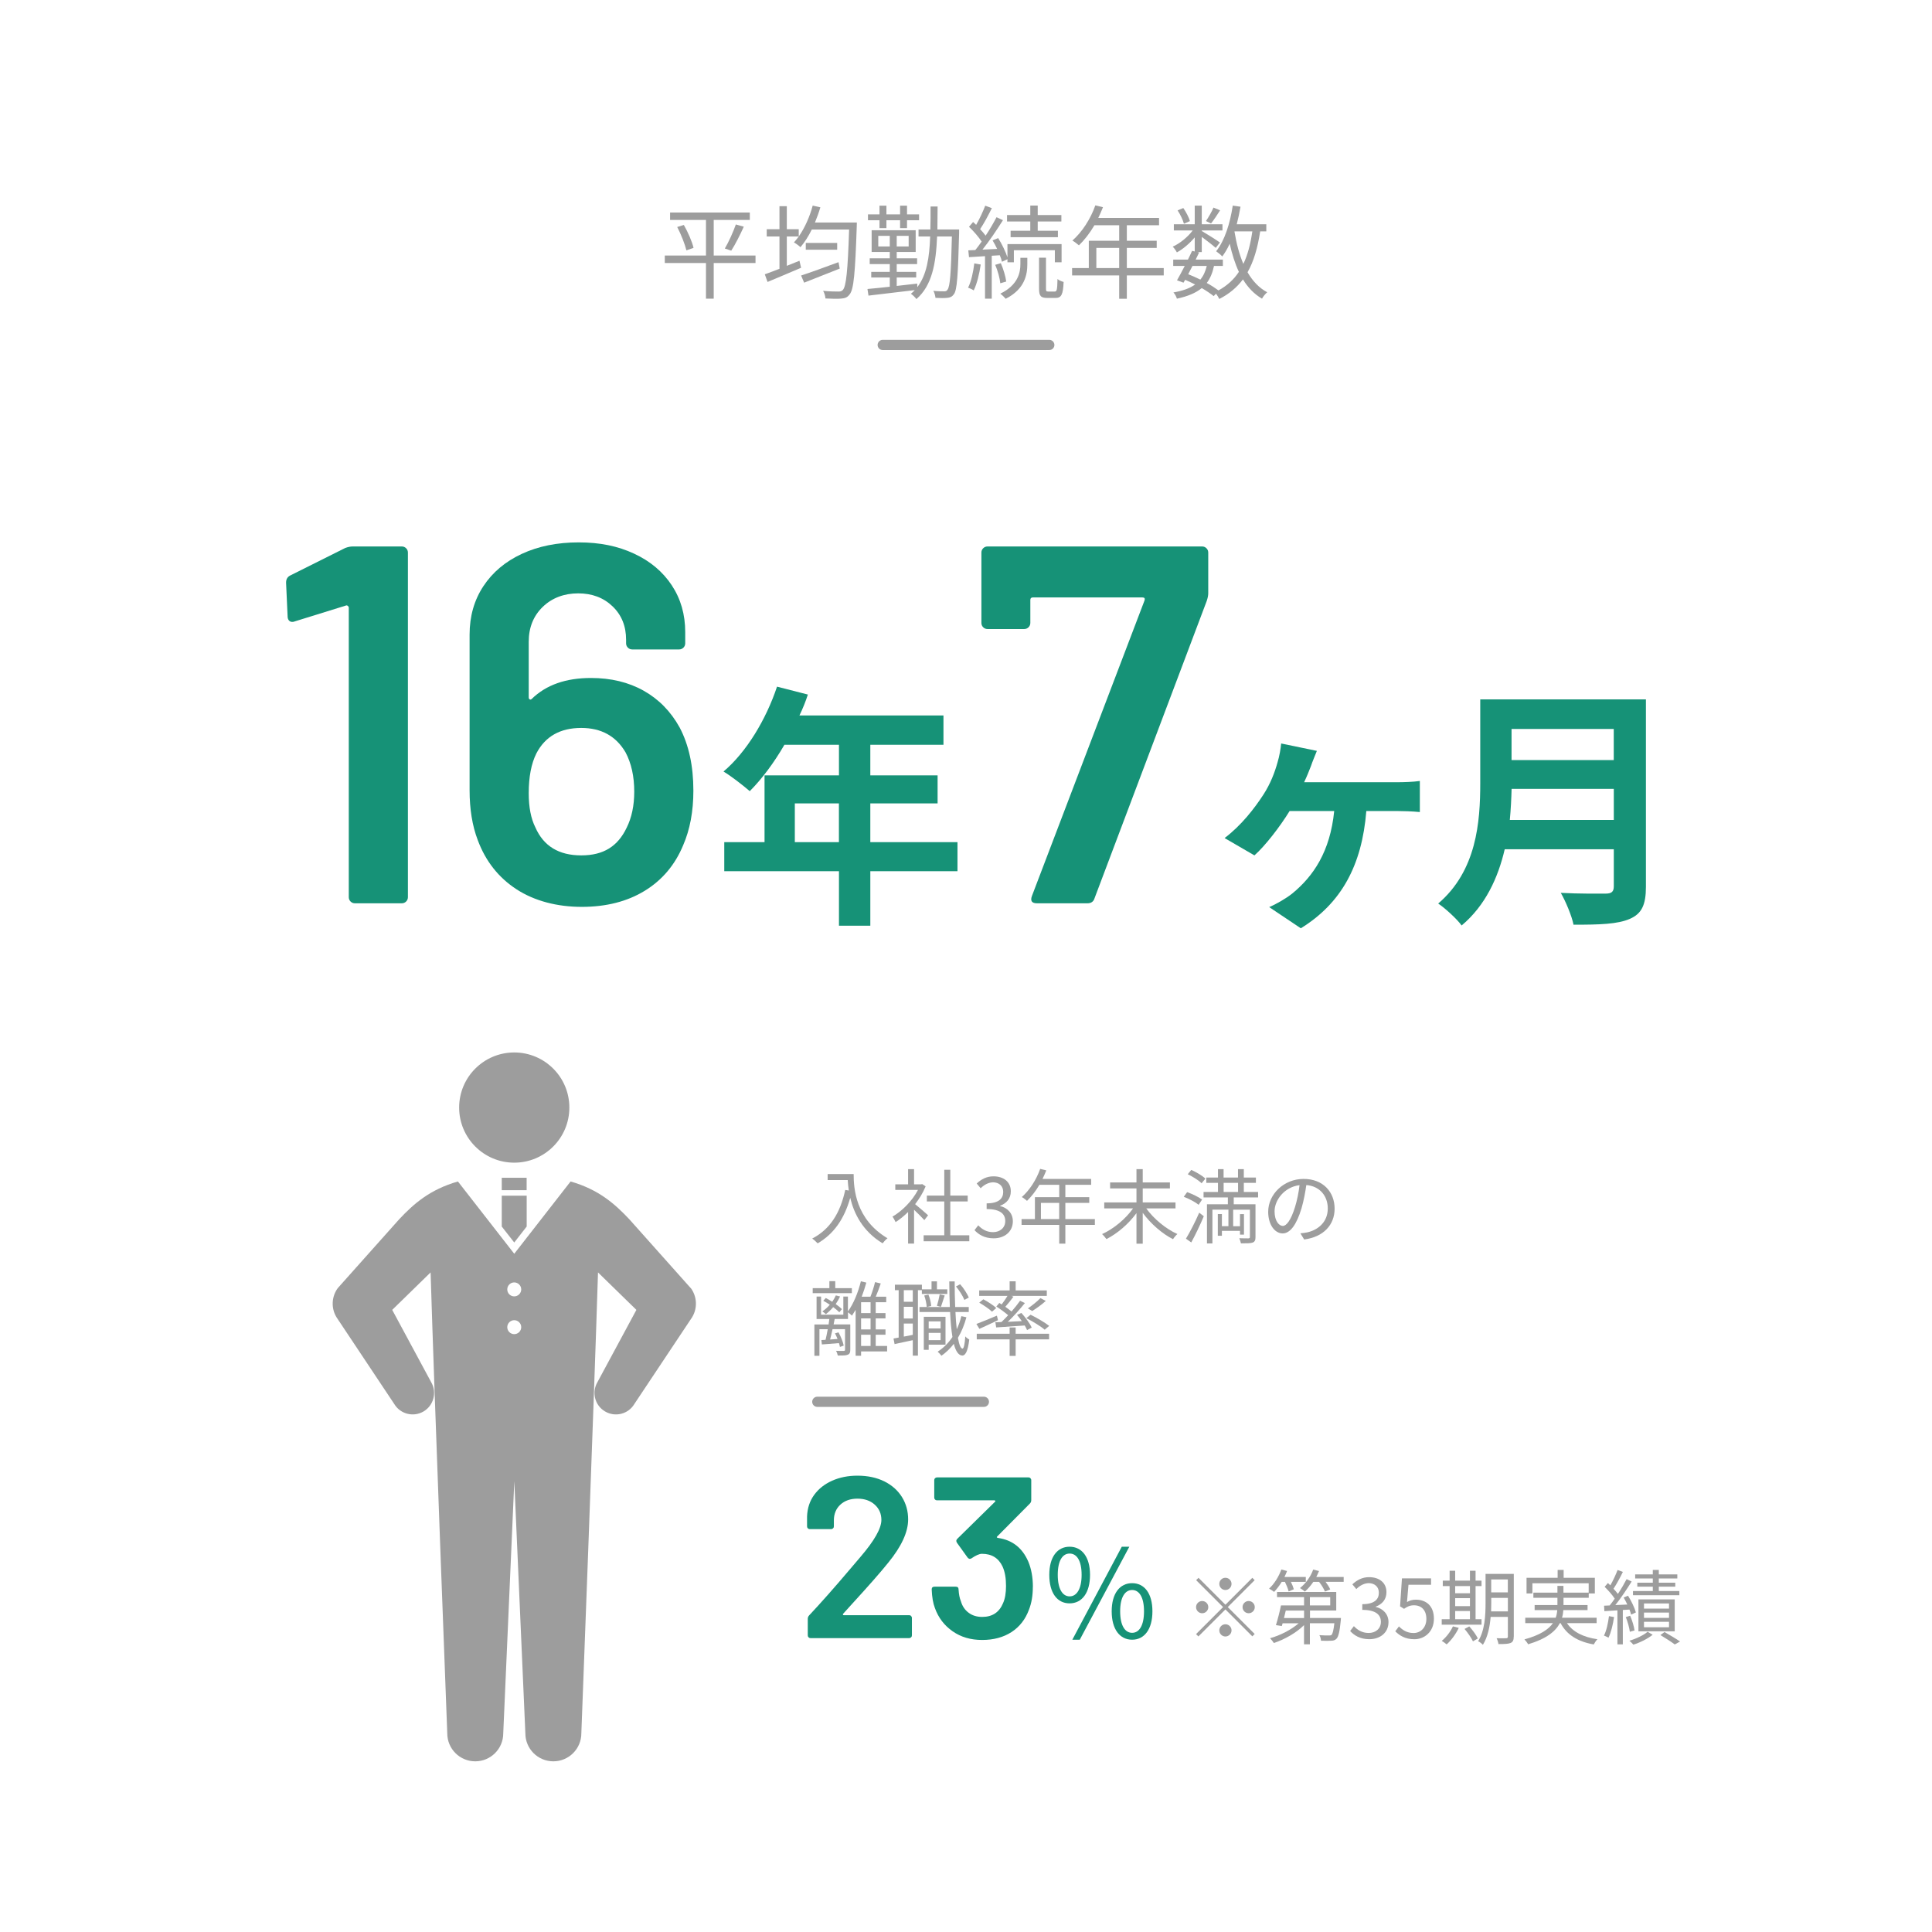 <?xml version="1.0" encoding="UTF-8"?><svg id="_レイヤー_1" xmlns="http://www.w3.org/2000/svg" width="133.7mm" height="133.7mm" viewBox="0 0 379 379"><rect width="379" height="379" rx="5" ry="5" style="fill:none;"/><path d="M148.21,51.59h-8.2v7h-1.52v-7h-8.08v-1.46h8.08v-6.98h-7.04v-1.46h15.64v1.46h-7.08v6.98h8.2v1.46ZM134.15,44.13c.82,1.44,1.64,3.32,1.9,4.5l-1.4.48c-.28-1.18-1.04-3.12-1.8-4.58l1.3-.4ZM142.19,48.75c.74-1.24,1.66-3.28,2.16-4.72l1.56.44c-.72,1.6-1.68,3.5-2.46,4.7l-1.26-.42Z" style="fill:#9d9d9d;"/><path d="M168.09,43.65s-.02.56-.02.78c-.32,9.16-.58,12.34-1.4,13.32-.44.6-.9.76-1.62.82-.68.08-1.9.04-3.12-.02-.02-.42-.2-1.08-.46-1.5,1.32.14,2.54.14,3.02.14.38,0,.62-.06.86-.32.64-.7.96-3.76,1.22-11.84h-7.32c-.66,1.34-1.42,2.52-2.22,3.46-.26-.26-.92-.74-1.28-.94.32-.36.64-.74.94-1.16h-2.34v5.76c.82-.32,1.66-.66,2.48-1l.32,1.38c-2.28.98-4.72,2-6.58,2.78l-.54-1.5c.8-.28,1.8-.66,2.88-1.08v-6.34h-2.5v-1.42h2.5v-4.52h1.44v4.52h2.34v1.42c1.18-1.68,2.14-3.84,2.74-6.06l1.5.34c-.3,1.02-.66,2.02-1.06,2.98h8.22ZM164.73,52.69c-2.42.96-5.02,2-6.98,2.76l-.6-1.4c1.8-.58,4.62-1.62,7.34-2.62l.24,1.26ZM164.23,47.65v1.34h-6.16v-1.34h6.16Z" style="fill:#9d9d9d;"/><path d="M188.15,45.73c-.22,8.38-.4,11.16-1.02,11.98-.36.5-.72.66-1.3.72-.54.06-1.42.06-2.32,0-.04-.4-.18-1-.42-1.38.92.1,1.76.1,2.12.1.32,0,.5-.06.66-.32.48-.58.7-3.18.86-10.44h-2.9c-.22,5.34-1,9.64-4.06,12.28-.22-.32-.74-.82-1.08-1.04.28-.22.52-.46.76-.72-3.3.4-6.7.8-9.08,1.08l-.2-1.3c1.2-.1,2.72-.26,4.38-.44v-1.82h-3.64v-1.1h3.64v-1.52h-3.94v-1.14h3.94v-1.24h-3.56v-4.26h8.64v4.26h-3.72v1.24h4v1.14h-4v1.52h3.82v1.1h-3.82v1.66c1.3-.14,2.68-.3,4.02-.46l.02.7c1.84-2.38,2.38-5.8,2.52-9.94h-2.28v-1.38h2.32c.04-1.42.04-2.94.04-4.5h1.38c0,1.56-.02,3.06-.04,4.5h4.26v.72ZM172.53,43.21h-2.26v-1.16h2.26v-1.7h1.36v1.7h2.68v-1.7h1.36v1.7h2.36v1.16h-2.36v1.54h-1.36v-1.54h-2.68v1.54h-1.36v-1.54ZM174.55,48.35v-2.08h-2.26v2.08h2.26ZM178.25,46.27h-2.34v2.08h2.34v-2.08Z" style="fill:#9d9d9d;"/><path d="M192.39,51.89c-.28,1.88-.74,3.8-1.38,5.08-.22-.18-.82-.44-1.1-.54.62-1.22,1-3.02,1.22-4.76l1.26.22ZM194.55,50.17v8.42h-1.32v-8.34l-3.14.2-.14-1.34,1.38-.06c.4-.5.82-1.06,1.24-1.66-.58-.9-1.58-2.04-2.48-2.9l.8-.94c.2.18.4.36.6.56.66-1.14,1.36-2.66,1.78-3.76l1.3.48c-.68,1.38-1.54,3-2.3,4.12.42.44.78.88,1.08,1.28.82-1.24,1.58-2.54,2.14-3.62l1.26.58c-1.14,1.82-2.66,4.08-4.02,5.78l2.88-.14c-.28-.58-.58-1.16-.9-1.68l1.1-.44c.74,1.16,1.46,2.68,1.82,3.76v-2.58h10.62v3.56h-1.32v-2.36h-8.04v2.36h-1.26v-.6l-1.08.5c-.08-.38-.22-.82-.42-1.28l-1.58.1ZM196.23,55.57c-.1-.96-.5-2.48-1-3.62l1.1-.32c.5,1.14.94,2.62,1.06,3.6l-1.16.34ZM200.17,50.57h1.36v1.24c0,1.98-.44,4.88-4.24,6.8-.24-.28-.7-.74-1.06-1,3.56-1.74,3.94-4.24,3.94-5.82v-1.22ZM202.11,43.45h-4.56v-1.26h4.56v-1.86h1.46v1.86h4.64v1.26h-4.64v1.82h3.96v1.26h-9.28v-1.26h3.86v-1.82ZM206.91,57.19c.4,0,.5-.32.54-2.46.26.26.84.48,1.2.58-.1,2.5-.46,3.14-1.58,3.14h-1.6c-1.32,0-1.64-.4-1.64-1.84v-6.06h1.36v6.06c0,.5.06.58.46.58h1.26Z" style="fill:#9d9d9d;"/><path d="M228.29,54.03h-7.24v4.58h-1.5v-4.58h-9.24v-1.44h3.28v-5.36h5.96v-3.04h-4.86c-.9,1.54-1.96,2.9-3.04,3.94-.28-.24-.9-.74-1.28-.94,1.88-1.64,3.56-4.22,4.5-6.9l1.5.36c-.28.7-.6,1.42-.92,2.1h11.92v1.44h-6.32v3.04h5.86v1.4h-5.86v3.96h7.24v1.44ZM219.55,52.59v-3.96h-4.48v3.96h4.48Z" style="fill:#9d9d9d;"/><path d="M247.21,45.39c-.5,3.24-1.26,5.88-2.48,8.02,1,1.72,2.26,3.08,3.86,3.92-.34.28-.82.86-1.02,1.26-1.54-.9-2.76-2.18-3.74-3.78-1.18,1.56-2.68,2.84-4.64,3.84-.12-.26-.38-.7-.64-1.04l-.46.48c-.62-.5-1.42-1.04-2.34-1.58-1.16.96-2.74,1.62-4.88,2.08-.1-.4-.4-.94-.68-1.22,1.84-.32,3.24-.82,4.26-1.56-.64-.32-1.3-.64-1.96-.92l-.32.56-1.28-.46c.44-.76.98-1.78,1.52-2.82h-2.26v-1.24h2.88c.3-.6.58-1.18.82-1.72l.52.12v-2.76c-1,1.18-2.28,2.28-3.5,2.94-.18-.34-.54-.86-.82-1.12,1.42-.64,2.94-1.88,3.92-3.18h-3.7v-1.22h4.1v-3.66h1.38v3.66h4.06v1.22h-4.06v.1c.86.5,3.02,1.86,3.56,2.26l-.82,1.06c-.52-.48-1.78-1.44-2.74-2.16v2.98h-.86l.34.08c-.22.44-.44.92-.68,1.4h5.34v1.24h-1.74c-.28,1.34-.74,2.44-1.42,3.34.88.48,1.68,1,2.3,1.46,1.7-.94,3.02-2.14,4-3.64-.76-1.62-1.34-3.48-1.8-5.52-.42.94-.92,1.78-1.46,2.5-.22-.28-.86-.78-1.2-1.02,1.68-2.1,2.72-5.44,3.26-8.96l1.52.22c-.2,1.18-.46,2.34-.74,3.44h5.8v1.4h-1.2ZM232.25,43.89c-.18-.7-.7-1.8-1.24-2.62l1.12-.46c.56.8,1.1,1.86,1.3,2.56l-1.18.52ZM233.93,52.17c-.28.56-.58,1.1-.84,1.62.8.32,1.6.68,2.38,1.06.6-.72,1-1.6,1.26-2.68h-2.8ZM239.35,41.26c-.58.92-1.26,1.92-1.78,2.58l-1-.48c.48-.7,1.16-1.86,1.48-2.64l1.3.54ZM242.17,45.45c.38,2.3.94,4.46,1.74,6.32.86-1.78,1.4-3.9,1.76-6.38h-3.48l-.02.06Z" style="fill:#9d9d9d;"/><path d="M69.22,107.2h9.6c.33,0,.62.12.85.35.23.23.35.52.35.85v67.6c0,.33-.12.62-.35.85-.23.23-.52.35-.85.35h-9.2c-.33,0-.62-.12-.85-.35-.23-.23-.35-.52-.35-.85v-56.8c0-.13-.07-.25-.2-.35-.13-.1-.27-.12-.4-.05l-10,3.1c-.13.07-.3.1-.5.1-.27,0-.48-.1-.65-.3-.17-.2-.25-.47-.25-.8l-.3-6.6c0-.67.27-1.13.8-1.4l10.8-5.4c.53-.2,1.03-.3,1.5-.3Z" style="fill:#169277;"/><path d="M136.02,155.1c0,4.07-.67,7.63-2,10.7-1.6,3.87-4.12,6.85-7.55,8.95-3.43,2.1-7.55,3.15-12.35,3.15s-9.27-1.15-12.8-3.45c-3.53-2.3-6.07-5.52-7.6-9.65-1.07-2.8-1.6-6.07-1.6-9.8v-30.5c0-3.6.9-6.77,2.7-9.5,1.8-2.73,4.32-4.85,7.55-6.35,3.23-1.5,6.95-2.25,11.15-2.25s7.68.73,10.85,2.2c3.17,1.47,5.63,3.53,7.4,6.2,1.77,2.67,2.65,5.73,2.65,9.2v2.2c0,.33-.12.62-.35.85s-.52.35-.85.35h-9.2c-.33,0-.62-.12-.85-.35-.23-.23-.35-.52-.35-.85v-.7c0-2.67-.88-4.85-2.65-6.55-1.77-1.7-4.02-2.55-6.75-2.55s-5.12.88-6.95,2.65c-1.83,1.77-2.75,4.05-2.75,6.85v10.9c0,.2.07.33.2.4.13.07.27.03.4-.1,2.8-2.73,6.67-4.1,11.6-4.1,3.93,0,7.38.83,10.35,2.5,2.97,1.67,5.32,4.07,7.05,7.2,1.8,3.4,2.7,7.53,2.7,12.4ZM124.42,155.3c0-3-.57-5.57-1.7-7.7-1.87-3.2-4.77-4.8-8.7-4.8-4.13,0-7.07,1.67-8.8,5-1,2-1.5,4.6-1.5,7.8,0,2.73.43,4.97,1.3,6.7,1.6,3.67,4.6,5.5,9,5.5s7.17-1.8,8.9-5.4c1-2,1.5-4.37,1.5-7.1Z" style="fill:#169277;"/><path d="M187.83,170.9h-17.1v10.7h-6.15v-10.7h-22.5v-5.7h7.9v-13.1h14.6v-6h-10.7c-2.05,3.55-4.45,6.75-6.8,9.1-1.15-1-3.7-3-5.15-3.85,4.5-3.8,8.35-10.2,10.5-16.65l6.05,1.55c-.45,1.4-1,2.75-1.65,4.1h28.25v5.75h-14.35v6h13.2v5.5h-13.2v7.6h17.1v5.7ZM164.57,165.2v-7.6h-8.65v7.6h8.65Z" style="fill:#169277;"/><path d="M202.42,175.8l22.1-58c.13-.4,0-.6-.4-.6h-21.5c-.34,0-.5.17-.5.5v4.5c0,.33-.12.62-.35.85-.23.23-.52.35-.85.35h-7.2c-.33,0-.62-.12-.85-.35-.23-.23-.35-.52-.35-.85v-13.8c0-.33.12-.62.35-.85.23-.23.52-.35.85-.35h42.1c.33,0,.62.12.85.35.23.23.35.52.35.85v8c0,.4-.1.9-.3,1.5l-22,58.3c-.2.67-.67,1-1.4,1h-9.9c-1,0-1.33-.47-1-1.4Z" style="fill:#169277;"/><path d="M274.13,153.45c1.1,0,3.1-.05,4.4-.25v6.1c-1.5-.15-3.4-.2-4.4-.2h-6.1c-.85,10.65-4.9,18.1-12.85,23l-6.2-4.15c1.4-.6,3.3-1.7,4.5-2.65,4.15-3.4,7.45-8.2,8.25-16.2h-8.75c-1.9,3.1-4.85,6.9-6.9,8.7l-5.85-3.4c3.25-2.45,5.85-5.8,7.6-8.5,1.4-2.15,2.25-4.4,2.8-6.4.35-1.15.6-2.6.7-3.65l7,1.45c-.45,1.15-.85,2.05-1.15,2.95-.35.9-.8,2.05-1.35,3.2h18.3Z" style="fill:#169277;"/><path d="M322.88,173.95c0,3.6-.85,5.3-3.15,6.3-2.4,1.05-5.9,1.15-11.05,1.15-.35-1.75-1.55-4.6-2.5-6.25,3.5.2,7.7.15,8.8.15,1.2,0,1.6-.4,1.6-1.45v-7.25h-21.4c-1.3,5.6-3.8,11.05-8.45,14.95-.9-1.25-3.3-3.45-4.6-4.3,7.55-6.45,8.25-16,8.25-23.6v-16.45h32.5v36.75ZM316.58,160.85v-6.1h-20.05c-.05,1.9-.15,4-.35,6.1h20.4ZM296.52,143v6.1h20.05v-6.1h-20.05Z" style="fill:#169277;"/><line x1="173.16" y1="67.67" x2="205.84" y2="67.67" style="fill:none; stroke:#9d9d9d; stroke-linecap:round; stroke-linejoin:round; stroke-width:2px;"/><path d="M111.69,217.27c0,5.97-4.84,10.81-10.81,10.81s-10.81-4.84-10.81-10.81,4.84-10.81,10.81-10.81,10.81,4.84,10.81,10.81Z" style="fill:#9d9d9d;"/><rect x="98.43" y="231.04" width="4.88" height="2.44" style="fill:#9d9d9d;"/><polygon points="100.88 243.74 103.32 240.61 103.32 234.56 98.43 234.56 98.43 240.61 100.88 243.74" style="fill:#9d9d9d;"/><path d="M135.5,252.69l-12.06-13.52c-2.83-3-5.99-5.82-11.51-7.4l-11.05,14.18-11.05-14.18c-5.53,1.59-8.69,4.4-11.51,7.4l-12.06,13.52c-1.19,1.62-1.36,3.87-.26,5.7l11.34,17.03c1.19,1.99,3.78,2.64,5.77,1.45,1.99-1.19,2.64-3.78,1.45-5.77l-7.62-14.14,7.53-7.35c.73,24.24,3.27,90.43,3.27,90.43,0,3.03,2.46,5.48,5.49,5.48s5.49-2.46,5.49-5.48l1.24-28.28.93-21.19.93,21.19,1.24,28.28c0,3.03,2.46,5.48,5.49,5.48s5.49-2.46,5.49-5.48c0,0,2.53-66.19,3.27-90.43l7.53,7.35-7.62,14.14c-1.19,1.99-.55,4.58,1.45,5.77,1.99,1.19,4.58.55,5.77-1.45l11.34-17.03c1.1-1.83.93-4.08-.26-5.7ZM100.88,261.72c-.76,0-1.37-.62-1.37-1.37s.62-1.37,1.37-1.37,1.37.62,1.37,1.37-.62,1.37-1.37,1.37ZM100.88,254.31c-.76,0-1.37-.61-1.37-1.37s.62-1.37,1.37-1.37,1.37.62,1.37,1.37-.62,1.37-1.37,1.37Z" style="fill:#9d9d9d;"/><path d="M167.46,230.31c0,2.83.37,8.87,6.64,12.6-.27.19-.75.7-.96.99-3.94-2.38-5.63-5.89-6.35-8.92-1.18,4.15-3.2,7.06-6.39,8.93-.22-.24-.75-.74-1.07-.94,3.54-1.84,5.51-5.06,6.48-9.54l.7.11c-.11-.74-.18-1.44-.21-2.05h-3.94v-1.18h5.09Z" style="fill:#9d9d9d;"/><path d="M181.33,239.35c-.42-.46-1.3-1.36-2.02-2.03v6.63h-1.17v-6.19c-.8.78-1.63,1.46-2.45,1.98-.13-.3-.43-.85-.62-1.07,1.91-1.1,3.91-3.12,5.01-5.25h-4.45v-1.09h2.51v-2.98h1.17v2.98h1.39l.21-.05.67.45c-.5,1.23-1.23,2.42-2.06,3.49.74.59,2.14,1.82,2.54,2.18l-.74.96ZM190.15,242.33v1.17h-8.96v-1.17h4.05v-6.64h-3.42v-1.15h3.42v-5.07h1.18v5.07h3.41v1.15h-3.41v6.64h3.73Z" style="fill:#9d9d9d;"/><path d="M191.16,241.33l.74-.96c.69.72,1.58,1.34,2.91,1.34s2.39-.83,2.39-2.18-.94-2.35-3.65-2.35v-1.12c2.42,0,3.25-.98,3.25-2.24,0-1.14-.77-1.86-1.99-1.89-.94.03-1.78.51-2.43,1.17l-.78-.93c.88-.82,1.92-1.41,3.28-1.41,1.97,0,3.41,1.06,3.41,2.94,0,1.42-.85,2.37-2.1,2.83v.06c1.39.32,2.5,1.38,2.5,2.98,0,2.1-1.68,3.35-3.76,3.35-1.84,0-2.99-.77-3.76-1.6Z" style="fill:#9d9d9d;"/><path d="M214.78,240.29h-5.79v3.67h-1.2v-3.67h-7.39v-1.15h2.62v-4.29h4.77v-2.43h-3.89c-.72,1.23-1.57,2.32-2.43,3.15-.22-.19-.72-.59-1.02-.75,1.5-1.31,2.85-3.38,3.6-5.52l1.2.29c-.22.56-.48,1.14-.74,1.68h9.54v1.15h-5.06v2.43h4.69v1.12h-4.69v3.17h5.79v1.15ZM207.78,239.14v-3.17h-3.58v3.17h3.58Z" style="fill:#9d9d9d;"/><path d="M224.86,237.05c1.46,2.05,3.89,4.05,6.11,5.03-.27.22-.66.69-.86,1.01-2.11-1.06-4.39-3.04-5.94-5.17v6.05h-1.23v-5.99c-1.55,2.13-3.79,4.03-5.89,5.09-.21-.29-.59-.75-.86-.98,2.22-.99,4.64-2.98,6.08-5.04h-5.65v-1.17h6.32v-2.75h-5.17v-1.17h5.17v-2.61h1.23v2.61h5.33v1.17h-5.33v2.75h6.43v1.17h-5.75Z" style="fill:#9d9d9d;"/><path d="M235.13,236.34c-.62-.51-1.87-1.18-2.91-1.57l.66-.91c.99.35,2.27.96,2.93,1.46l-.67,1.02ZM232.64,243c.75-1.22,1.83-3.3,2.61-5.11l.9.7c-.7,1.68-1.65,3.65-2.46,5.14l-1.04-.74ZM235.72,232.13c-.54-.56-1.73-1.31-2.72-1.78l.69-.85c.98.43,2.18,1.14,2.77,1.71l-.74.91ZM242.02,234.9v1.34h4.27v6.42c0,.59-.11.91-.54,1.09-.45.16-1.18.16-2.32.16-.05-.29-.18-.7-.32-1.01.82.03,1.57.03,1.79.03.22-.02.29-.08.29-.27v-5.36h-3.28v3.25h1.34v-2.38h.78v4.03h-.78v-.74h-3.55v.96h-.8v-4.26h.8v2.38h1.28v-3.25h-3.14v6.63h-1.07v-7.68h4.1v-1.34h-4.77v-1.07h2.83v-1.79h-2.29v-1.04h2.29v-1.65h1.1v1.65h2.83v-1.65h1.14v1.65h2.37v1.04h-2.37v1.79h2.8v1.07h-4.79ZM240.04,233.83h2.83v-1.79h-2.83v1.79Z" style="fill:#9d9d9d;"/><path d="M255.09,241.94c.5-.03.98-.11,1.36-.19,2.03-.45,4.02-1.95,4.02-4.69,0-2.4-1.52-4.37-4.21-4.59-.21,1.47-.51,3.07-.94,4.56-.98,3.25-2.24,4.93-3.71,4.93s-2.83-1.63-2.83-4.24c0-3.44,3.07-6.45,6.95-6.45s6.08,2.62,6.08,5.83-2.19,5.55-5.97,6.05l-.74-1.2ZM254.05,236.76c.4-1.31.71-2.82.88-4.27-3.04.38-4.9,2.99-4.9,5.12,0,2,.93,2.88,1.62,2.88s1.58-1.06,2.4-3.73Z" style="fill:#9d9d9d;"/><path d="M167.11,253.68h-7.68v-.98h3.27v-1.38h1.15v1.38h3.26v.98ZM174.04,265.11h-5.12v.85h-1.07v-9.01c-.24.4-.48.78-.72,1.14-.14-.16-.53-.46-.78-.66v1.31h-2.61l-.21,1.07h3.27v4.99c0,.51-.11.8-.5.96-.38.16-.99.16-1.95.16-.05-.26-.19-.67-.34-.93.72.03,1.34.02,1.5.02.19-.02.26-.05.26-.22v-4.05h-2.45c-.16.72-.32,1.44-.48,2.03l1.46-.1c-.14-.37-.32-.77-.5-1.1l.69-.21c.46.83.9,1.94,1.02,2.61l-.74.26c-.03-.22-.11-.48-.19-.75-1.22.1-2.35.18-3.35.26l-.1-.86.82-.05c.14-.59.3-1.33.43-2.08h-1.63v5.22h-.99v-6.15h2.79c.05-.37.11-.74.14-1.07h-2.5v-4.4h.88v3.55h4.37v-3.55h.9v2.91c1.09-1.49,2-3.7,2.54-5.91l1.07.26c-.26.93-.56,1.87-.91,2.77h1.71c.35-.86.72-2.03.91-2.87l1.12.27c-.29.85-.64,1.82-.98,2.59h2.05v1.09h-2.06v2.13h1.92v1.04h-1.92v2.16h1.92v1.04h-1.92v2.21h2.24v1.07ZM164.63,257.41c-.29-.29-.7-.64-1.18-.99-.45.53-.94.99-1.44,1.38-.14-.14-.48-.42-.69-.54.53-.37,1.02-.8,1.46-1.31-.42-.29-.86-.56-1.28-.78l.5-.54c.4.21.85.46,1.26.74.27-.4.51-.82.71-1.25l.83.21c-.24.51-.53,1.02-.86,1.49.5.35.93.69,1.22.99l-.51.62ZM170.78,255.46h-1.86v2.13h1.86v-2.13ZM170.78,258.63h-1.86v2.16h1.86v-2.16ZM168.92,264.04h1.86v-2.21h-1.86v2.21Z" style="fill:#9d9d9d;"/><path d="M180.07,253.09v12.85h-1.01v-3.04c-1.28.29-2.54.56-3.57.77l-.21-1.09c.3-.05.64-.11,1.01-.19v-9.3h-.74v-1.07h5.3v.91h1.89v-1.57h1.06v1.57h2.03v.91h-4.99v-.75h-.77ZM179.06,253.09h-1.76v2.27h1.76v-2.27ZM179.06,256.36h-1.76v2.29h1.76v-2.29ZM179.06,261.86v-2.22h-1.76v2.56l1.76-.34ZM189.58,258.41c-.4,1.5-.96,2.85-1.66,4.02.22,1.33.53,2.11.9,2.13.24,0,.45-.9.54-2.4.18.24.61.53.78.62-.29,2.5-.85,3.15-1.36,3.14-.75-.02-1.3-.86-1.67-2.3-.7.91-1.52,1.7-2.43,2.34-.13-.19-.51-.61-.74-.8,1.15-.74,2.11-1.7,2.9-2.88-.22-1.34-.37-3.01-.46-4.9h-6v-.98h5.95c-.06-1.55-.1-3.25-.11-5.03h1.06c0,1.76.03,3.47.1,5.03h2.66v.98h-2.61c.06,1.26.14,2.4.26,3.39.37-.8.67-1.65.9-2.58l1.01.22ZM182.18,263.78v1.01h-.96v-6.47h4.26v5.46h-3.3ZM182.13,253.96c.29.69.51,1.62.54,2.23l-.88.21c-.02-.61-.22-1.54-.48-2.26l.82-.18ZM182.18,259.22v1.38h2.34v-1.38h-2.34ZM184.52,262.89v-1.42h-2.34v1.42h2.34ZM183.8,256.16c.19-.61.43-1.58.54-2.24l.98.21c-.26.77-.53,1.66-.74,2.24l-.78-.21ZM189.18,255c-.29-.74-.98-1.84-1.65-2.64l.82-.43c.7.78,1.39,1.87,1.7,2.61l-.86.46Z" style="fill:#9d9d9d;"/><path d="M195.78,258.98c-1.26.59-2.58,1.23-3.65,1.7l-.59-.96c1.02-.37,2.53-1.01,4.02-1.63l.22.9ZM199.24,261.64h6.56v1.1h-6.56v3.25h-1.18v-3.25h-6.45v-1.1h6.45v-1.23h1.18v1.23ZM196.49,255.89c.42-.53.85-1.17,1.15-1.68h-5.55v-1.07h5.97v-1.79h1.18v1.79h6.11v1.07h-6.96l.42.16c-.5.69-1.09,1.42-1.6,1.98.45.32.88.64,1.22.93.64-.74,1.23-1.47,1.68-2.11l.94.45c-.94,1.18-2.19,2.58-3.35,3.68l2.75-.14c-.3-.43-.62-.85-.94-1.22l.86-.38c.78.88,1.67,2.06,2.02,2.88l-.91.48c-.11-.26-.27-.58-.46-.9-2.03.14-4.07.27-5.6.38l-.16-1.01c.35-.02.77-.03,1.2-.05.42-.4.86-.85,1.31-1.33-.62-.54-1.55-1.22-2.32-1.71l.59-.7.45.29ZM194.61,257.32c-.51-.51-1.62-1.26-2.51-1.78l.8-.66c.88.46,2,1.2,2.54,1.71l-.83.72ZM204.94,260.85c-.77-.67-2.35-1.63-3.6-2.27l.83-.67c1.22.59,2.82,1.54,3.65,2.19l-.88.75ZM205.15,255.2c-.8.74-1.84,1.47-2.66,1.98l-.85-.51c.78-.53,1.86-1.39,2.46-2.02l1.04.54Z" style="fill:#9d9d9d;"/><path d="M165.37,316.76c.01.06.07.09.16.09h12.82c.15,0,.28.05.38.16.1.11.16.23.16.38v3.42c0,.15-.05.28-.16.38-.11.11-.23.16-.38.16h-19.35c-.15,0-.28-.05-.38-.16-.11-.1-.16-.23-.16-.38v-3.24c0-.27.09-.49.27-.68,2.28-2.43,4.92-5.41,7.92-8.95l2.11-2.48c2.76-3.21,4.14-5.64,4.14-7.29,0-1.23-.44-2.23-1.31-3.01-.87-.78-2-1.17-3.38-1.17s-2.5.39-3.35,1.17c-.85.78-1.28,1.82-1.28,3.1v1.17c0,.15-.05.28-.16.38-.11.11-.23.16-.38.16h-4.18c-.15,0-.28-.05-.38-.16-.11-.1-.16-.23-.16-.38v-1.94c.06-1.62.52-3.03,1.39-4.23.87-1.2,2.05-2.13,3.53-2.79,1.48-.66,3.14-.99,4.97-.99,2.01,0,3.76.38,5.27,1.12,1.5.75,2.65,1.78,3.46,3.08.81,1.31,1.21,2.77,1.21,4.39,0,2.46-1.3,5.3-3.92,8.5-1.44,1.8-3.81,4.5-7.11,8.1l-1.71,1.89c-.06.06-.08.12-.07.18Z" style="fill:#169277;"/><path d="M202.61,311.32c0,1.68-.25,3.17-.76,4.45-.69,1.89-1.83,3.35-3.42,4.39-1.59,1.03-3.51,1.55-5.76,1.55s-4.15-.56-5.78-1.69-2.8-2.65-3.49-4.57c-.36-.93-.57-2.14-.63-3.65,0-.36.18-.54.54-.54h4.19c.36,0,.54.18.54.54.06.96.21,1.73.45,2.29.27.96.77,1.72,1.51,2.27.73.56,1.63.83,2.68.83,1.98,0,3.34-.9,4.09-2.7.39-.87.58-1.99.58-3.38,0-1.53-.22-2.79-.67-3.78-.78-1.68-2.13-2.52-4.05-2.52-.51,0-1.2.3-2.07.9-.12.06-.22.09-.31.09-.15,0-.3-.09-.45-.27l-2.07-2.88c-.09-.15-.13-.27-.13-.36,0-.15.06-.28.18-.41l7.42-7.29c.06-.06.08-.12.04-.18-.03-.06-.09-.09-.18-.09h-11.25c-.15,0-.28-.05-.38-.16-.11-.1-.16-.23-.16-.38v-3.42c0-.15.05-.28.16-.38.11-.1.23-.16.38-.16h17.95c.15,0,.28.05.38.16.1.11.16.23.16.38v3.92c0,.27-.09.49-.27.67l-6.43,6.48c-.12.12-.06.21.18.27,2.79.39,4.77,1.94,5.94,4.64.6,1.44.9,3.09.9,4.95Z" style="fill:#169277;"/><path d="M205.84,308.94c0-3.53,1.58-5.52,3.98-5.52s4.01,1.99,4.01,5.52-1.58,5.59-4.01,5.59-3.98-2.04-3.98-5.59ZM212.18,308.94c0-2.81-.96-4.18-2.35-4.18s-2.33,1.37-2.33,4.18.96,4.22,2.33,4.22,2.35-1.42,2.35-4.22ZM220.05,303.42h1.49l-9.72,18.24h-1.46l9.7-18.24ZM218.08,316.09c0-3.53,1.61-5.52,4.01-5.52s3.98,1.99,3.98,5.52-1.58,5.57-3.98,5.57-4.01-2.02-4.01-5.57ZM224.42,316.09c0-2.81-.96-4.18-2.33-4.18s-2.35,1.37-2.35,4.18.96,4.22,2.35,4.22,2.33-1.42,2.33-4.22Z" style="fill:#169277;"/><path d="M240.39,314.8l5.28-5.28.46.46-5.28,5.28,5.28,5.28-.46.46-5.28-5.28-5.3,5.3-.46-.46,5.3-5.3-5.28-5.28.46-.46,5.28,5.28ZM237.03,315.27c0,.66-.54,1.2-1.2,1.2s-1.2-.54-1.2-1.2.54-1.2,1.2-1.2,1.2.54,1.2,1.2ZM240.39,311.91c-.66,0-1.2-.54-1.2-1.2s.54-1.2,1.2-1.2,1.2.54,1.2,1.2-.54,1.2-1.2,1.2ZM240.39,318.63c.66,0,1.2.54,1.2,1.2s-.54,1.2-1.2,1.2-1.2-.54-1.2-1.2.54-1.2,1.2-1.2ZM243.75,315.27c0-.66.54-1.2,1.2-1.2s1.2.54,1.2,1.2-.54,1.2-1.2,1.2-1.2-.54-1.2-1.2Z" style="fill:#9d9d9d;"/><path d="M251.44,310.31c-.46.75-.99,1.44-1.5,1.97-.21-.16-.69-.5-.98-.64,1.01-.93,1.89-2.34,2.4-3.75l1.12.29c-.14.4-.32.78-.51,1.17h4.19v.96h-2.93c.26.51.48,1.07.58,1.46l-1.02.42c-.11-.5-.42-1.25-.72-1.87h-.62ZM263.05,317.41s-.02.3-.03.48c-.22,2.21-.45,3.19-.85,3.59-.27.27-.56.37-1.01.38-.42.03-1.18.03-2.02,0-.02-.34-.13-.8-.32-1.09.78.06,1.54.06,1.82.06.27,0,.43,0,.56-.11.22-.22.4-.86.56-2.29h-4.8v4.13h-1.15v-3.76c-1.54,1.54-3.86,2.83-5.92,3.51-.18-.29-.5-.7-.75-.94,1.97-.54,4.16-1.66,5.62-2.93h-3.15c-.06.19-.11.38-.16.54l-1.15-.18c.32-1.02.74-2.63.99-3.87h4.53v-1.62h-5.31v-1.01h11.62v3.63h-5.15v1.47h6.08ZM252.23,315.94c-.11.5-.24.99-.35,1.47h3.94v-1.47h-3.58ZM263.59,309.35v.96h-3.55c.38.51.74,1.07.91,1.49l-1.04.42c-.19-.53-.66-1.28-1.14-1.9h-1.14c-.5.74-1.07,1.39-1.65,1.9-.21-.19-.69-.54-.96-.69,1.1-.88,2.08-2.21,2.59-3.63l1.14.29c-.16.4-.34.78-.54,1.17h5.38ZM256.96,314.93h3.99v-1.62h-3.99v1.62Z" style="fill:#9d9d9d;"/><path d="M264.85,319.96l.74-.96c.69.72,1.58,1.34,2.91,1.34s2.39-.83,2.39-2.18-.94-2.35-3.65-2.35v-1.12c2.42,0,3.25-.98,3.25-2.24,0-1.14-.77-1.86-1.99-1.89-.94.03-1.78.51-2.43,1.17l-.78-.93c.88-.82,1.92-1.41,3.28-1.41,1.97,0,3.41,1.06,3.41,2.95,0,1.42-.85,2.37-2.1,2.83v.06c1.39.32,2.5,1.38,2.5,2.98,0,2.1-1.68,3.35-3.76,3.35-1.84,0-2.99-.77-3.76-1.6Z" style="fill:#9d9d9d;"/><path d="M273.71,320.01l.72-.96c.67.67,1.52,1.3,2.88,1.3s2.5-1.06,2.5-2.77-.96-2.67-2.43-2.67c-.78,0-1.28.24-1.95.69l-.78-.48.37-5.49h5.71v1.25h-4.43l-.29,3.39c.51-.29,1.04-.46,1.74-.46,1.95,0,3.54,1.15,3.54,3.73s-1.86,4.03-3.84,4.03c-1.83,0-2.95-.77-3.73-1.55Z" style="fill:#9d9d9d;"/><path d="M290.63,318.71h-7.81v-1.07h1.55v-6.5h-1.34v-1.07h1.34v-1.94h1.09v1.94h2.9v-1.94h1.1v1.94h1.17v1.07h-1.17v6.5h1.17v1.07ZM286.16,319.35c-.58,1.23-1.49,2.45-2.37,3.23-.22-.19-.67-.53-.96-.69.88-.72,1.71-1.79,2.19-2.85l1.14.3ZM285.46,311.14v1.41h2.9v-1.41h-2.9ZM285.46,315.08h2.9v-1.57h-2.9v1.57ZM285.46,317.64h2.9v-1.6h-2.9v1.6ZM288.23,319.05c.64.72,1.38,1.71,1.68,2.37l-.96.56c-.29-.64-1.01-1.68-1.65-2.43l.93-.5ZM296.95,321.05c0,.7-.18,1.06-.61,1.25-.46.19-1.2.22-2.38.22-.05-.34-.21-.85-.37-1.15.85.02,1.65.02,1.87,0,.24,0,.34-.08.34-.34v-3.84h-3.38c-.16,1.9-.56,3.94-1.52,5.47-.19-.22-.67-.59-.94-.7,1.33-2.11,1.46-5.14,1.46-7.43v-5.78h5.54v12.29ZM295.8,316.12v-2.66h-3.26v1.07c0,.5-.02,1.04-.03,1.58h3.3ZM292.53,309.84v2.54h3.26v-2.54h-3.26Z" style="fill:#9d9d9d;"/><path d="M307.4,318.42c1.14,1.71,3.19,2.75,5.97,3.15-.26.24-.56.72-.72,1.02-3.12-.54-5.3-1.89-6.51-4.18h-.14c-.83,1.58-2.58,3.06-6.23,4.15-.13-.26-.46-.7-.72-.96,3.12-.86,4.75-1.98,5.59-3.19h-5.43v-1.06h5.97c.19-.5.27-1.01.3-1.5h-4.43v-.99h4.47v-1.42h-4.72v-1.01h4.72v-1.33h1.18v1.33h4.95v-1.84h-11.04v2h-1.15v-3.07h6.1v-1.55h1.18v1.55h6.12v3.07h-1.2v.85h-4.95v1.42h4.72v.99h-4.75c-.03.5-.11,1.01-.26,1.5h6.79v1.06h-5.79Z" style="fill:#9d9d9d;"/><path d="M316.63,317.21c-.22,1.5-.59,3.04-1.1,4.07-.18-.14-.66-.35-.88-.43.5-.98.8-2.42.98-3.81l1.01.18ZM318.35,315.83v6.74h-1.06v-6.67c-.93.06-1.81.11-2.56.16l-.06-1.07,1.1-.05c.32-.4.66-.85.99-1.33-.46-.72-1.26-1.63-1.98-2.32l.64-.75c.16.14.32.29.48.45.53-.91,1.09-2.13,1.42-3.01l1.04.38c-.54,1.1-1.23,2.4-1.84,3.3.34.35.62.7.86,1.02.66-.99,1.26-2.03,1.71-2.9l.99.46c-.91,1.46-2.11,3.27-3.2,4.63l2.35-.11c-.22-.48-.48-.96-.72-1.38l.86-.35c.66,1.04,1.3,2.4,1.54,3.28l-.94.43c-.06-.29-.18-.64-.32-.99l-1.31.08ZM319.73,320.12c-.1-.77-.42-1.97-.8-2.9l.86-.26c.4.91.75,2.1.86,2.88l-.93.27ZM324.2,320.69c-.94.77-2.48,1.54-3.79,1.94-.18-.22-.53-.58-.77-.77,1.31-.38,2.82-1.1,3.57-1.76l.99.59ZM329.45,312.93h-9.11v-.82h3.89v-.86h-3.04v-.77h3.04v-.83h-3.46v-.8h3.46v-.88h1.18v.88h3.63v.8h-3.63v.83h3.23v.77h-3.23v.86h4.03v.82ZM321.41,320.02v-6.27h7.12v6.27h-7.12ZM322.5,315.56h4.91v-1.01h-4.91v1.01ZM322.5,317.38h4.91v-1.04h-4.91v1.04ZM322.5,319.22h4.91v-1.07h-4.91v1.07ZM326.52,320.15c1.07.61,2.3,1.34,3.06,1.86l-1.04.58c-.64-.48-1.79-1.23-2.82-1.84l.8-.59Z" style="fill:#9d9d9d;"/><line x1="160.33" y1="274.99" x2="193.01" y2="274.99" style="fill:none; stroke:#9d9d9d; stroke-linecap:round; stroke-linejoin:round; stroke-width:2px;"/></svg>